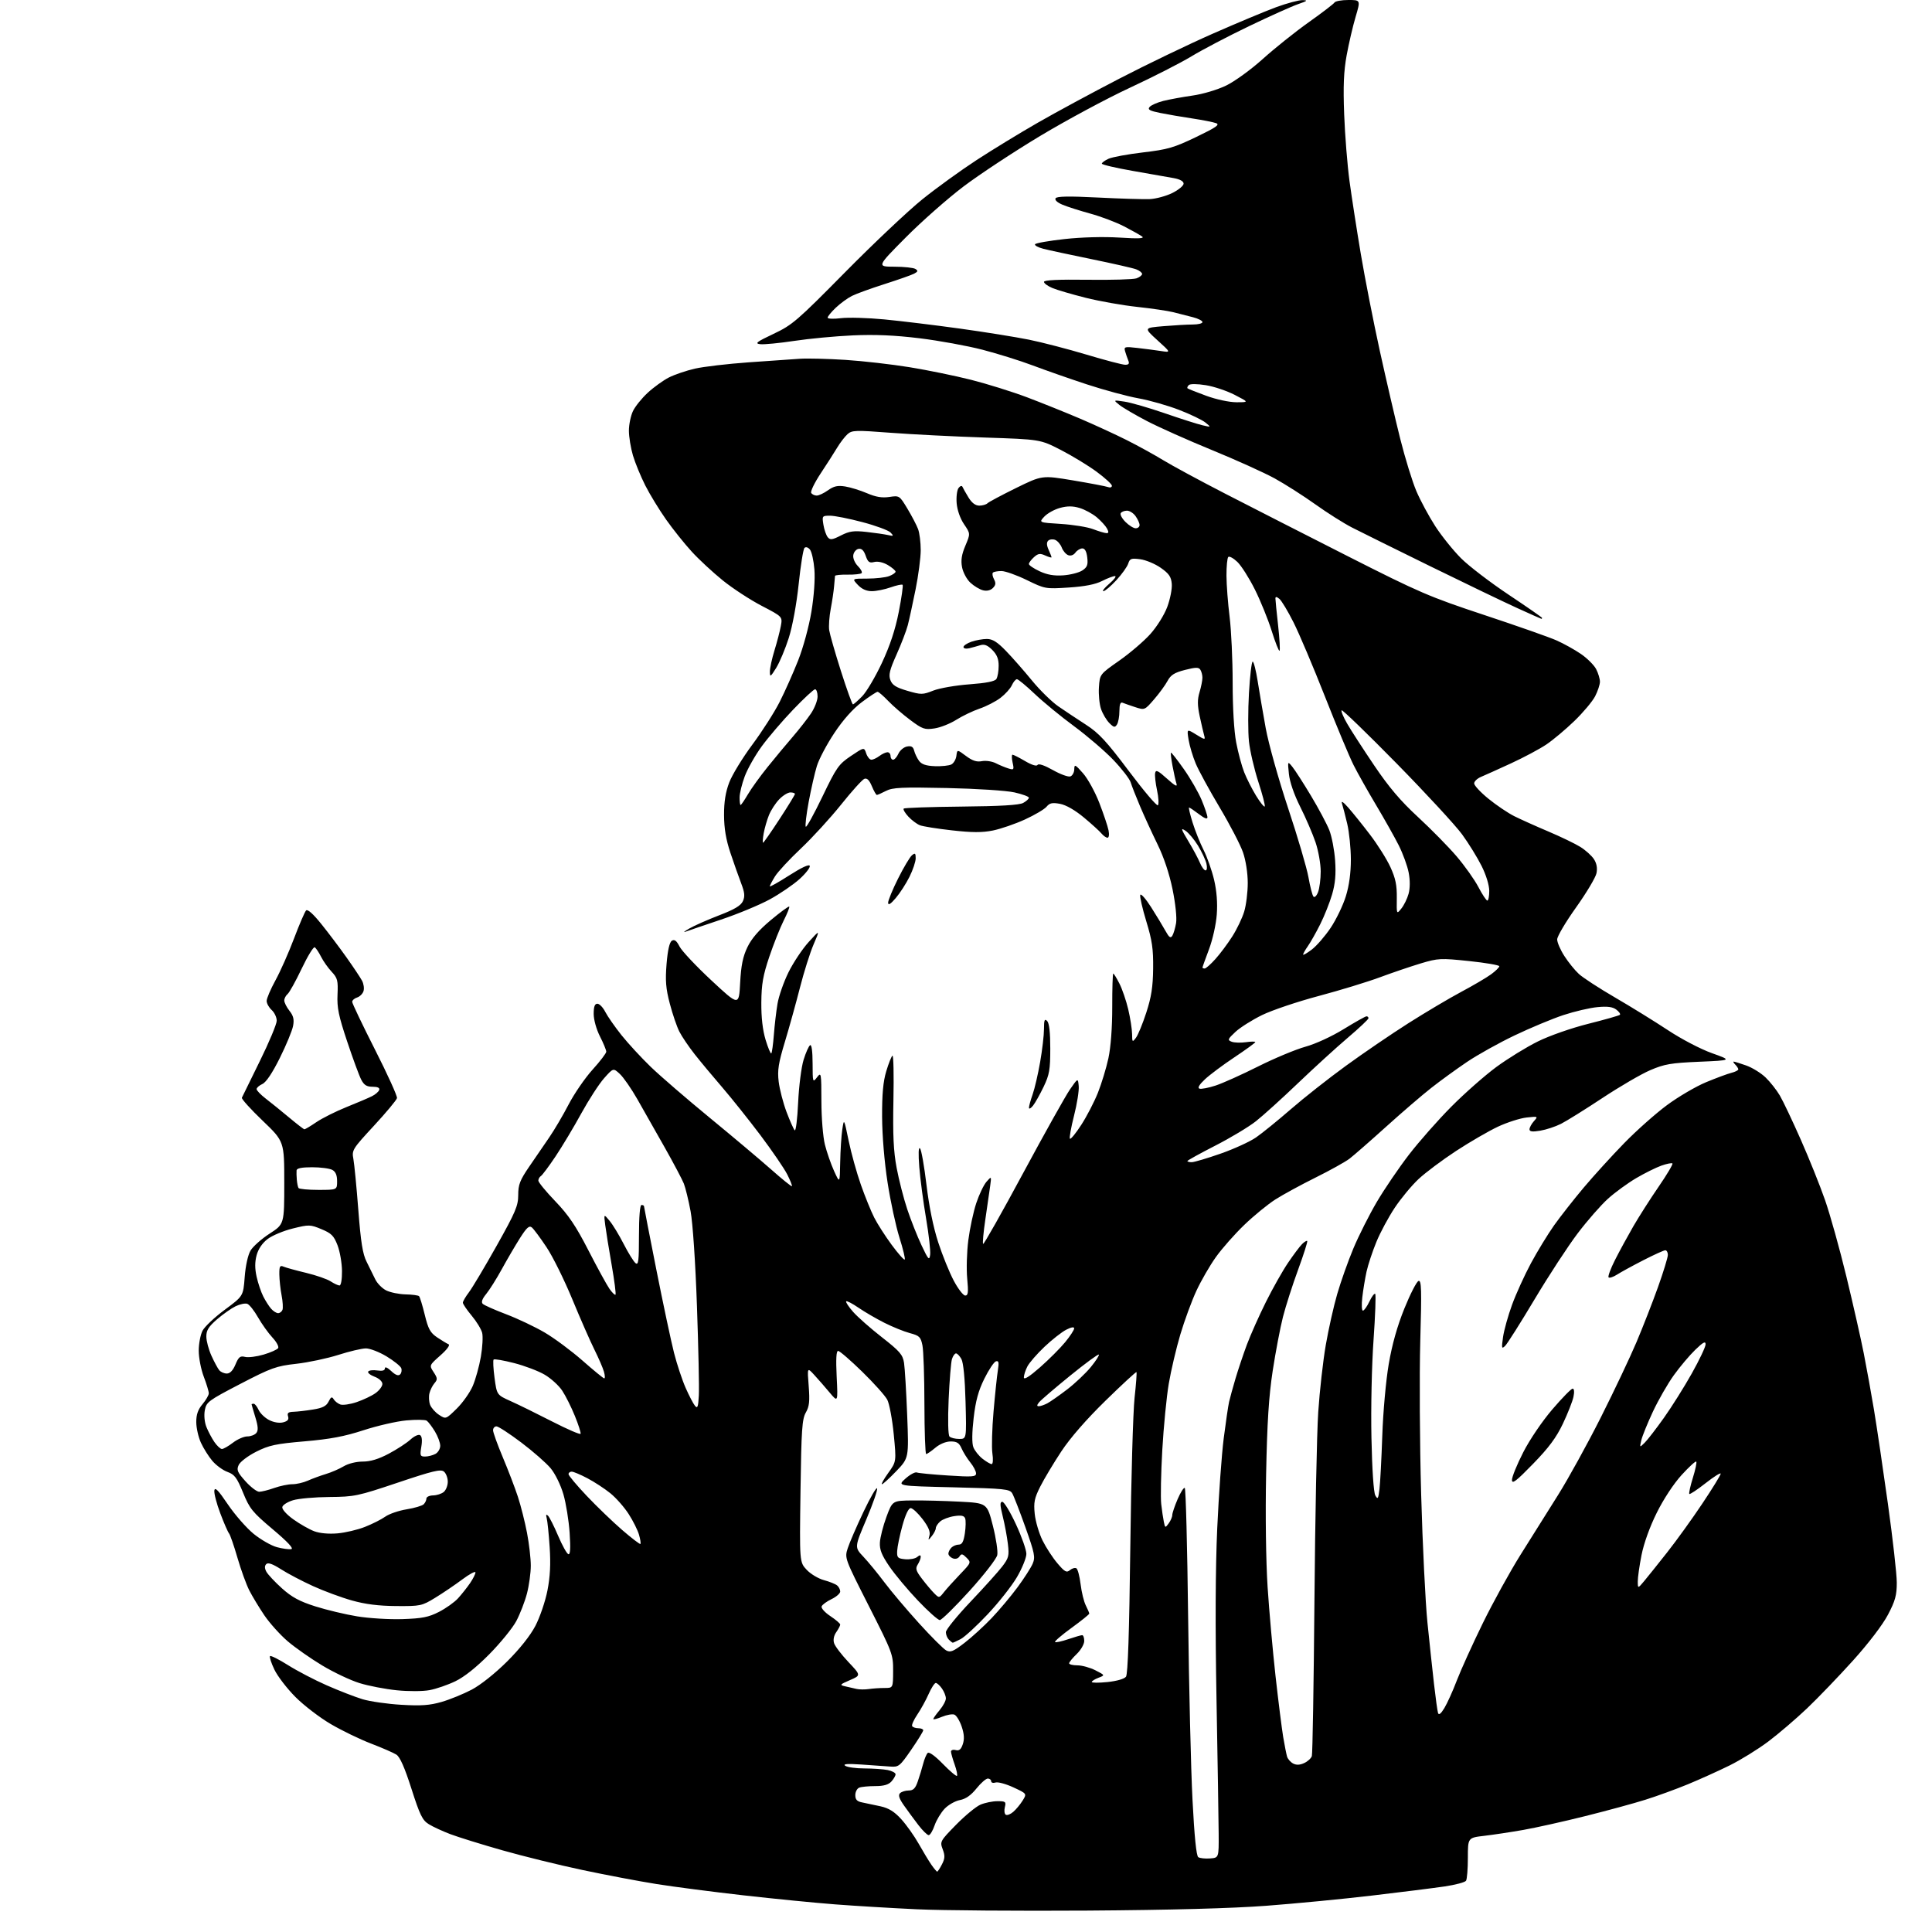 <?xml version="1.0" encoding="UTF-8" standalone="no"?>
<svg 
  version="1.1" 
  xmlns="http://www.w3.org/2000/svg" 
  xmlns:xlink="http://www.w3.org/1999/xlink" 
  xmlns:svg="http://www.w3.org/2000/svg"
  xmlns:rdf="http://www.w3.org/1999/02/22-rdf-syntax-ns#"
  xmlns:cc="http://creativecommons.org/ns#"
  xmlns:dc="http://purl.org/dc/elements/1.1/"
  viewBox="0 0 768 768"
  width="768"
  height="768"
>
<style>svg {background-color: white; }</style>"
<path stroke="none" fill="black" fill-rule="evenodd" d="M432.50,759.49C405.00,759.67 374.40,759.44 364.50,758.97C354.60,758.51 339.98,757.63 332.00,757.02C324.02,756.41 307.60,754.79 295.50,753.42C283.40,752.05 267.88,750.04 261.00,748.94C254.12,747.85 240.85,745.33 231.50,743.35C222.15,741.37 207.75,737.82 199.50,735.47C191.25,733.12 182.03,730.25 179.00,729.10C175.97,727.95 172.15,726.19 170.49,725.17C167.91,723.58 166.94,721.61 163.56,711.07C160.87,702.65 158.99,698.40 157.57,697.49C156.43,696.76 151.90,694.79 147.50,693.10C143.10,691.42 135.90,687.93 131.50,685.35C127.10,682.78 120.77,677.93 117.44,674.58C114.11,671.24 110.34,666.34 109.08,663.70C107.81,661.06 107.03,658.64 107.34,658.33C107.65,658.02 110.86,659.63 114.48,661.91C118.09,664.19 125.02,667.81 129.89,669.95C134.75,672.09 141.16,674.57 144.12,675.47C147.08,676.36 154.01,677.36 159.52,677.68C167.39,678.15 170.83,677.90 175.52,676.55C178.81,675.60 184.20,673.40 187.50,671.67C191.04,669.80 196.79,665.23 201.55,660.50C206.59,655.49 210.81,650.18 212.84,646.28C214.62,642.86 216.77,636.56 217.61,632.28C218.69,626.77 218.95,621.73 218.50,615.00C218.16,609.77 217.62,604.60 217.32,603.50C216.95,602.12 217.10,601.81 217.83,602.50C218.41,603.05 220.22,606.64 221.85,610.47C223.48,614.30 225.31,617.60 225.92,617.81C226.70,618.07 226.85,615.57 226.44,609.34C226.11,604.48 225.00,597.58 223.96,594.00C222.89,590.31 220.70,585.84 218.90,583.67C217.16,581.57 211.90,576.96 207.21,573.42C202.53,569.89 198.09,567.00 197.35,567.00C196.61,567.00 196.00,567.70 196.00,568.55C196.00,569.40 197.74,574.24 199.87,579.30C202.00,584.36 204.71,591.43 205.88,595.01C207.05,598.60 208.68,605.05 209.50,609.35C210.33,613.66 211.00,619.52 211.00,622.38C211.00,625.24 210.31,630.23 209.47,633.47C208.62,636.70 206.71,641.63 205.22,644.43C203.72,647.22 198.90,653.14 194.50,657.59C189.37,662.78 184.53,666.64 181.00,668.33C177.97,669.79 173.35,671.38 170.73,671.86C168.05,672.36 162.35,672.38 157.71,671.91C153.17,671.45 146.51,670.17 142.92,669.06C139.32,667.95 132.65,664.79 128.09,662.05C123.53,659.31 117.35,654.98 114.36,652.43C111.37,649.87 107.21,645.24 105.10,642.14C103.00,639.04 100.30,634.56 99.09,632.20C97.89,629.83 95.77,623.99 94.39,619.23C93.01,614.46 91.50,610.10 91.03,609.53C90.56,608.96 88.99,605.36 87.55,601.52C86.10,597.69 85.05,593.64 85.21,592.52C85.43,591.00 86.75,592.35 90.56,597.99C93.34,602.11 97.95,607.37 100.79,609.70C103.64,612.02 107.81,614.41 110.06,615.02C112.31,615.62 114.88,615.98 115.78,615.80C116.85,615.60 114.38,612.94 108.45,607.94C100.33,601.10 99.23,599.74 96.62,593.35C94.17,587.36 93.24,586.13 90.42,585.11C88.59,584.45 85.88,582.46 84.39,580.70C82.91,578.94 80.87,575.70 79.87,573.50C78.86,571.30 78.03,567.62 78.02,565.33C78.01,562.31 78.69,560.33 80.50,558.18C81.87,556.55 83.00,554.60 83.00,553.86C83.00,553.11 82.10,550.13 81.00,547.24C79.90,544.35 79.00,539.71 79.00,536.94C79.00,534.17 79.68,530.59 80.51,528.98C81.34,527.38 85.32,523.62 89.36,520.64C96.70,515.21 96.70,515.21 97.27,507.65C97.61,503.18 98.56,498.87 99.59,497.12C100.55,495.50 103.96,492.47 107.17,490.39C113.00,486.62 113.00,486.62 113.00,470.17C113.00,453.73 113.00,453.73 104.38,445.47C99.64,440.93 95.94,436.83 96.15,436.36C96.37,435.89 99.57,429.36 103.27,421.84C106.97,414.33 110.00,407.09 110.00,405.75C110.00,404.41 109.10,402.50 108.00,401.50C106.90,400.50 106.00,398.88 106.00,397.88C106.00,396.88 107.58,393.20 109.51,389.68C111.44,386.17 114.75,378.70 116.87,373.09C118.99,367.47 121.15,362.45 121.68,361.92C122.28,361.32 124.48,363.27 127.67,367.24C130.45,370.68 134.97,376.68 137.73,380.57C140.48,384.45 143.27,388.63 143.92,389.85C144.58,391.08 144.84,392.94 144.50,393.99C144.17,395.04 143.02,396.18 141.95,396.52C140.88,396.86 140.00,397.64 140.00,398.25C140.00,398.86 144.08,407.41 149.06,417.23C154.05,427.06 157.99,435.74 157.81,436.51C157.64,437.29 153.52,442.23 148.65,447.50C140.09,456.76 139.81,457.20 140.48,460.73C140.85,462.74 141.74,471.86 142.44,481.00C143.43,493.81 144.18,498.53 145.73,501.56C146.83,503.73 148.37,506.85 149.15,508.50C149.93,510.15 151.91,512.16 153.54,512.97C155.17,513.77 158.63,514.48 161.24,514.54C163.84,514.59 166.25,514.91 166.58,515.25C166.92,515.59 167.94,518.92 168.85,522.65C170.23,528.32 171.04,529.80 173.80,531.65C175.61,532.87 177.64,534.09 178.30,534.36C179.01,534.66 177.71,536.45 175.05,538.80C170.60,542.75 170.60,542.75 172.38,545.46C173.93,547.83 173.98,548.38 172.72,549.83C171.93,550.75 171.02,552.56 170.71,553.86C170.39,555.15 170.51,557.21 170.97,558.43C171.44,559.65 173.03,561.45 174.52,562.42C177.23,564.19 177.23,564.19 181.56,559.95C183.94,557.61 186.80,553.56 187.93,550.94C189.05,548.33 190.50,543.10 191.15,539.32C191.80,535.54 192.03,531.27 191.67,529.83C191.31,528.39 189.44,525.32 187.51,523.01C185.58,520.70 184.00,518.37 184.00,517.84C184.00,517.30 185.09,515.43 186.42,513.68C187.75,511.93 192.70,503.62 197.42,495.22C204.94,481.82 206.00,479.33 206.00,475.04C206.00,470.92 206.68,469.16 210.32,463.83C212.70,460.35 216.30,455.09 218.33,452.14C220.36,449.19 223.84,443.28 226.06,439.00C228.29,434.72 232.56,428.51 235.55,425.20C238.55,421.89 241.00,418.68 241.00,418.06C241.00,417.44 239.88,414.71 238.50,412.00C237.06,409.16 236.00,405.35 236.00,403.03C236.00,400.15 236.42,399.00 237.47,399.00C238.29,399.00 239.70,400.46 240.61,402.25C241.53,404.04 244.43,408.20 247.06,411.50C249.70,414.80 254.92,420.46 258.68,424.09C262.43,427.71 272.93,436.77 282.00,444.22C291.07,451.67 302.09,460.94 306.48,464.82C310.86,468.70 314.61,471.73 314.80,471.54C314.98,471.35 314.15,469.24 312.94,466.85C311.73,464.46 306.93,457.45 302.29,451.27C297.64,445.10 290.81,436.55 287.13,432.27C283.44,428.00 278.49,422.06 276.14,419.07C273.78,416.08 271.04,412.03 270.05,410.07C269.05,408.11 267.35,403.12 266.27,399.00C264.68,392.97 264.43,389.86 264.97,383.17C265.43,377.65 266.14,374.53 267.08,373.95C268.12,373.31 268.94,373.93 270.15,376.29C271.06,378.05 276.74,384.09 282.77,389.70C293.73,399.91 293.73,399.91 294.22,390.70C294.59,383.78 295.30,380.27 297.11,376.51C298.75,373.08 301.67,369.71 306.41,365.75C310.21,362.58 313.50,360.17 313.73,360.39C313.95,360.62 312.97,363.10 311.54,365.91C310.12,368.73 307.55,375.18 305.83,380.26C303.30,387.77 302.70,391.19 302.64,398.50C302.59,404.45 303.17,409.49 304.34,413.36C305.32,416.58 306.34,419.00 306.61,418.73C306.87,418.46 307.33,415.15 307.62,411.37C307.91,407.59 308.56,402.02 309.07,399.00C309.57,395.98 311.54,390.35 313.44,386.50C315.34,382.65 318.94,377.25 321.43,374.50C325.97,369.50 325.97,369.50 323.40,375.46C321.99,378.74 319.58,386.39 318.03,392.46C316.48,398.53 313.79,408.23 312.05,414.00C309.42,422.69 308.99,425.45 309.54,430.00C309.91,433.02 311.31,438.42 312.65,442.00C314.00,445.57 315.46,448.86 315.91,449.31C316.36,449.76 316.97,444.81 317.27,438.31C317.57,431.81 318.55,424.16 319.44,421.29C320.32,418.43 321.49,415.82 322.03,415.48C322.63,415.11 323.01,417.88 323.02,422.69C323.04,430.29 323.09,430.44 324.77,428.26C326.44,426.09 326.50,426.43 326.52,437.76C326.53,444.34 327.14,451.92 327.91,455.00C328.67,458.02 330.31,462.75 331.56,465.50C333.84,470.50 333.84,470.50 333.99,462.00C334.08,457.32 334.45,451.48 334.82,449.02C335.50,444.54 335.50,444.54 337.36,453.50C338.38,458.43 340.57,466.29 342.22,470.98C343.87,475.67 346.25,481.52 347.51,484.00C348.76,486.48 351.89,491.36 354.46,494.85C357.03,498.34 359.37,500.97 359.64,500.69C359.92,500.41 358.98,496.48 357.54,491.95C356.11,487.42 353.99,477.59 352.83,470.11C351.56,461.97 350.69,451.48 350.65,444.00C350.61,434.93 351.06,429.94 352.31,425.80C353.25,422.67 354.36,419.90 354.77,419.64C355.18,419.39 355.35,427.36 355.15,437.36C354.88,451.17 355.18,457.61 356.42,464.22C357.32,469.01 359.22,476.43 360.65,480.71C362.08,484.99 364.62,491.43 366.31,495.00C369.02,500.75 369.42,501.19 369.75,498.79C369.96,497.30 369.22,490.77 368.12,484.29C367.02,477.81 365.81,468.68 365.44,464.00C365.01,458.56 365.11,455.86 365.73,456.50C366.25,457.05 367.41,463.58 368.29,471.01C369.32,479.60 371.02,487.94 372.97,493.90C374.65,499.06 377.44,505.92 379.16,509.14C380.87,512.36 382.92,515.00 383.70,515.00C384.85,515.00 385.00,513.72 384.48,508.25C384.12,504.54 384.32,497.68 384.92,493.00C385.52,488.32 386.94,481.70 388.08,478.27C389.22,474.84 391.05,471.01 392.14,469.77C394.14,467.50 394.14,467.50 393.60,471.50C393.30,473.70 392.44,479.66 391.69,484.74C390.93,489.82 390.54,494.21 390.81,494.48C391.08,494.75 398.26,482.06 406.75,466.27C415.25,450.48 423.62,435.53 425.35,433.03C428.50,428.50 428.50,428.50 428.81,431.73C428.98,433.50 428.14,438.81 426.94,443.52C425.74,448.23 425.01,452.34 425.32,452.66C425.64,452.97 427.67,450.49 429.83,447.14C432.00,443.79 434.96,438.07 436.42,434.43C437.87,430.79 439.76,424.59 440.61,420.66C441.56,416.21 442.14,408.48 442.13,400.25C442.12,392.96 442.30,387.00 442.54,387.00C442.77,387.00 443.87,388.79 444.98,390.97C446.10,393.15 447.67,397.76 448.49,401.22C449.30,404.67 449.99,409.07 450.02,411.00C450.06,414.33 450.14,414.40 451.56,412.52C452.39,411.43 454.24,406.93 455.67,402.52C457.68,396.34 458.31,392.32 458.39,385.00C458.48,377.22 457.99,373.83 455.67,366.24C454.12,361.14 453.03,356.41 453.27,355.74C453.50,355.06 455.45,357.26 457.60,360.64C459.74,364.01 462.32,368.27 463.32,370.09C464.74,372.67 465.33,373.08 466.02,371.97C466.50,371.18 467.17,368.93 467.51,366.95C467.86,364.86 467.28,359.26 466.11,353.53C464.83,347.29 462.64,340.73 460.12,335.60C457.94,331.14 454.82,324.35 453.19,320.50C451.56,316.65 449.88,312.38 449.47,311.02C449.06,309.65 445.97,305.65 442.61,302.12C439.25,298.60 432.23,292.57 427.00,288.71C421.77,284.86 414.73,279.08 411.34,275.86C407.95,272.64 404.76,270.00 404.25,270.00C403.74,270.00 402.83,271.08 402.23,272.40C401.63,273.72 399.59,275.97 397.71,277.41C395.82,278.85 392.08,280.78 389.39,281.69C386.71,282.61 382.54,284.61 380.12,286.14C377.71,287.67 373.82,289.21 371.46,289.56C367.56,290.14 366.71,289.85 361.84,286.21C358.90,284.02 354.95,280.60 353.05,278.61C351.16,276.63 349.26,275.00 348.85,275.00C348.43,275.00 345.61,276.85 342.59,279.11C339.05,281.76 335.17,286.10 331.68,291.36C328.69,295.84 325.56,301.75 324.72,304.50C323.87,307.25 322.41,313.68 321.46,318.79C320.51,323.89 320.00,328.33 320.31,328.65C320.63,328.96 323.61,323.56 326.93,316.65C332.52,305.02 333.37,303.81 338.23,300.53C343.50,296.99 343.50,296.99 344.33,299.49C344.79,300.87 345.72,302.00 346.39,302.00C347.07,302.00 348.49,301.34 349.56,300.53C350.63,299.72 352.06,299.05 352.75,299.03C353.44,299.01 354.00,299.68 354.00,300.50C354.00,301.32 354.46,302.00 355.02,302.00C355.58,302.00 356.54,300.92 357.14,299.59C357.74,298.27 359.28,296.99 360.55,296.75C362.27,296.42 362.99,296.84 363.39,298.40C363.68,299.56 364.55,301.37 365.33,302.44C366.36,303.84 368.10,304.43 371.63,304.57C374.31,304.67 377.26,304.36 378.18,303.88C379.11,303.39 380.01,301.85 380.18,300.45C380.50,297.90 380.50,297.90 384.00,300.51C386.56,302.42 388.26,302.98 390.32,302.57C391.87,302.27 394.35,302.63 395.82,303.38C397.29,304.13 399.56,305.07 400.85,305.47C403.05,306.15 403.16,306.00 402.52,303.10C402.15,301.39 402.13,300.00 402.49,300.00C402.85,300.00 405.10,301.14 407.49,302.54C410.18,304.12 412.07,304.70 412.46,304.06C412.85,303.43 415.20,304.23 418.56,306.12C421.57,307.82 424.69,308.95 425.51,308.63C426.33,308.32 427.02,307.04 427.04,305.78C427.08,303.71 427.40,303.85 430.53,307.40C432.42,309.54 435.34,314.86 437.02,319.22C438.70,323.57 440.34,328.45 440.66,330.07C441.00,331.75 440.82,333.00 440.25,333.00C439.70,333.00 438.63,332.25 437.87,331.34C437.12,330.42 433.96,327.55 430.86,324.97C427.35,322.04 423.76,319.99 421.39,319.54C418.31,318.97 417.26,319.19 416.03,320.67C415.19,321.69 411.32,323.97 407.42,325.76C403.53,327.54 397.79,329.51 394.68,330.14C390.39,331.00 386.42,330.98 378.43,330.08C372.61,329.43 366.87,328.52 365.68,328.05C364.48,327.59 362.41,326.04 361.08,324.61C359.75,323.18 358.92,321.75 359.24,321.43C359.56,321.11 369.87,320.75 382.16,320.63C397.72,320.48 405.18,320.04 406.75,319.17C407.99,318.49 409.00,317.56 409.00,317.10C409.00,316.65 406.41,315.70 403.25,314.99C400.04,314.27 388.18,313.50 376.39,313.25C358.40,312.87 354.82,313.04 352.19,314.40C350.49,315.28 348.86,316.00 348.56,316.00C348.27,316.00 347.37,314.43 346.57,312.51C345.55,310.08 344.65,309.20 343.59,309.60C342.75,309.93 338.59,314.53 334.35,319.84C330.10,325.15 322.92,333.00 318.38,337.28C313.84,341.56 309.19,346.57 308.06,348.40C306.93,350.24 306.00,352.01 306.00,352.33C306.00,352.66 309.49,350.70 313.75,347.97C318.64,344.84 321.65,343.44 321.90,344.20C322.12,344.86 320.28,347.23 317.82,349.45C315.35,351.68 310.05,355.30 306.03,357.50C302.01,359.70 293.27,363.33 286.61,365.56C279.95,367.79 273.60,369.96 272.50,370.37C271.40,370.78 272.07,370.21 274.00,369.10C275.93,367.98 281.26,365.63 285.85,363.86C291.96,361.52 294.49,360.01 295.31,358.23C296.18,356.31 296.03,354.81 294.63,351.15C293.65,348.59 291.72,343.12 290.34,339.00C288.58,333.71 287.84,329.29 287.82,324.00C287.80,318.74 288.42,314.86 289.90,311.00C291.06,307.98 295.18,301.23 299.07,296.00C302.96,290.77 307.85,283.12 309.94,279.00C312.03,274.88 315.33,267.45 317.29,262.50C319.31,257.38 321.58,249.03 322.55,243.14C323.57,236.96 324.05,230.20 323.74,226.38C323.46,222.86 322.66,219.29 321.96,218.45C321.21,217.55 320.32,217.28 319.79,217.81C319.30,218.30 318.26,224.78 317.48,232.22C316.64,240.19 315.02,248.96 313.54,253.62C312.16,257.95 309.91,263.30 308.55,265.50C306.29,269.13 306.06,269.27 306.04,267.00C306.03,265.62 306.86,261.80 307.88,258.50C308.90,255.20 310.03,250.84 310.40,248.82C311.07,245.14 311.07,245.14 302.81,240.84C298.27,238.48 291.32,233.95 287.37,230.77C283.43,227.59 277.84,222.42 274.97,219.27C272.09,216.13 267.50,210.39 264.78,206.53C262.05,202.66 258.33,196.57 256.52,193.00C254.71,189.42 252.50,184.05 251.61,181.07C250.73,178.08 250.00,173.65 250.00,171.22C250.00,168.79 250.72,165.29 251.60,163.44C252.47,161.59 255.13,158.29 257.50,156.11C259.86,153.93 263.64,151.21 265.88,150.06C268.12,148.92 272.78,147.33 276.23,146.54C279.68,145.75 289.25,144.63 297.50,144.04C305.75,143.45 314.98,142.80 318.00,142.61C321.02,142.41 329.17,142.62 336.09,143.06C343.02,143.51 354.48,144.82 361.56,145.97C368.65,147.12 379.63,149.37 385.97,150.97C392.31,152.57 402.33,155.70 408.23,157.92C414.13,160.15 423.64,163.98 429.37,166.42C435.10,168.87 443.44,172.71 447.90,174.95C452.36,177.19 458.87,180.78 462.36,182.91C465.85,185.05 476.99,191.07 487.11,196.28C497.22,201.49 519.23,212.71 536.00,221.22C564.22,235.53 568.26,237.27 590.00,244.47C602.92,248.75 615.85,253.29 618.72,254.56C621.59,255.83 625.98,258.27 628.47,259.98C630.96,261.69 633.67,264.40 634.50,266.00C635.32,267.59 636.00,269.84 636.00,270.99C636.00,272.14 635.13,274.75 634.08,276.79C633.02,278.83 629.31,283.25 625.83,286.61C622.35,289.97 617.33,294.18 614.68,295.96C612.03,297.74 605.73,301.10 600.68,303.43C595.63,305.76 590.26,308.18 588.75,308.81C587.24,309.44 586.00,310.62 586.00,311.42C586.00,312.23 588.56,314.98 591.69,317.52C594.82,320.07 599.43,323.18 601.94,324.44C604.45,325.69 610.55,328.44 615.50,330.53C620.45,332.63 626.18,335.39 628.22,336.67C630.27,337.95 632.69,340.12 633.60,341.51C634.70,343.19 635.04,345.05 634.63,347.11C634.29,348.81 630.63,354.93 626.51,360.72C622.38,366.51 619.00,372.22 619.00,373.43C619.00,374.63 620.29,377.61 621.87,380.05C623.44,382.50 626.03,385.70 627.62,387.16C629.20,388.63 635.67,392.84 642.00,396.52C648.33,400.20 657.77,406.04 663.00,409.49C668.36,413.04 675.99,417.03 680.50,418.64C688.50,421.50 688.50,421.50 675.50,422.06C664.24,422.54 661.63,422.99 656.00,425.41C652.42,426.94 643.88,431.92 637.00,436.47C630.12,441.02 622.70,445.64 620.50,446.75C618.30,447.86 614.59,449.08 612.25,449.47C609.13,449.99 608.00,449.84 608.00,448.92C608.00,448.22 608.79,446.77 609.75,445.69C611.47,443.75 611.42,443.73 606.83,444.23C604.26,444.51 599.15,446.15 595.46,447.87C591.78,449.60 584.29,453.94 578.82,457.52C573.35,461.10 566.64,466.13 563.90,468.69C561.16,471.25 556.91,476.38 554.44,480.09C551.97,483.80 548.68,489.91 547.14,493.67C545.59,497.43 543.83,502.75 543.22,505.50C542.62,508.25 541.86,512.86 541.53,515.75C541.20,518.64 541.31,521.00 541.78,521.00C542.25,521.00 543.41,519.37 544.36,517.38C545.31,515.38 546.35,514.02 546.67,514.34C546.99,514.66 546.69,522.93 546.00,532.71C545.29,542.71 544.92,559.70 545.17,571.50C545.43,584.17 546.04,593.28 546.71,594.46C547.67,596.17 547.88,595.85 548.36,591.96C548.66,589.51 549.16,579.95 549.48,570.72C549.80,561.26 550.92,548.84 552.04,542.26C553.38,534.43 555.43,527.14 558.27,520.13C560.60,514.37 563.12,509.46 563.89,509.20C565.05,508.82 565.16,512.58 564.58,533.12C564.21,546.53 564.36,573.92 564.93,594.00C565.49,614.08 566.62,637.02 567.43,645.00C568.24,652.98 569.42,664.00 570.05,669.50C570.68,675.00 571.39,680.15 571.64,680.94C571.94,681.91 572.77,681.27 574.16,678.98C575.29,677.11 577.53,672.17 579.12,667.99C580.72,663.82 585.35,653.61 589.42,645.29C593.49,636.98 600.24,624.74 604.41,618.09C608.59,611.44 615.32,600.70 619.39,594.23C623.45,587.76 631.07,573.92 636.33,563.48C641.59,553.04 647.98,539.55 650.54,533.50C653.10,527.45 656.95,517.59 659.10,511.58C661.24,505.58 663.00,499.84 663.00,498.83C663.00,497.82 662.54,497.00 661.98,497.00C661.42,497.00 657.48,498.79 653.23,500.97C648.98,503.15 644.28,505.72 642.79,506.68C641.30,507.63 639.79,508.13 639.44,507.78C639.09,507.42 640.25,504.29 642.01,500.82C643.77,497.34 647.04,491.35 649.26,487.50C651.49,483.65 656.01,476.56 659.32,471.75C662.63,466.94 665.10,462.77 664.82,462.49C664.54,462.21 662.55,462.60 660.41,463.36C658.26,464.13 653.76,466.36 650.41,468.33C647.06,470.30 642.02,473.97 639.22,476.49C636.42,479.01 630.99,485.21 627.15,490.28C623.31,495.35 615.60,507.15 610.02,516.50C604.44,525.85 599.17,534.17 598.32,535.00C596.93,536.35 596.85,536.00 597.48,531.51C597.87,528.77 599.49,522.98 601.07,518.65C602.65,514.31 606.04,506.88 608.59,502.13C611.15,497.38 615.29,490.61 617.79,487.07C620.30,483.54 625.60,476.79 629.57,472.07C633.54,467.36 640.77,459.41 645.64,454.42C650.51,449.42 658.17,442.62 662.66,439.30C667.15,435.98 674.12,431.89 678.16,430.21C682.20,428.53 686.74,426.85 688.25,426.47C689.76,426.09 691.00,425.47 691.00,425.09C691.00,424.71 690.46,423.86 689.80,423.20C689.14,422.54 688.86,422.00 689.17,422.00C689.49,422.00 691.72,422.69 694.12,423.54C696.53,424.39 700.00,426.53 701.83,428.29C703.67,430.06 706.23,433.30 707.52,435.50C708.81,437.70 712.55,445.58 715.83,453.01C719.12,460.44 723.46,471.24 725.47,477.01C727.49,482.78 731.32,496.50 733.98,507.50C736.64,518.50 739.75,532.23 740.88,538.00C742.02,543.77 743.85,553.90 744.95,560.50C746.05,567.10 748.53,583.87 750.47,597.77C752.41,611.66 754.00,625.77 754.00,629.12C754.00,634.15 753.39,636.37 750.48,641.90C748.39,645.88 742.77,653.25 736.64,660.05C730.96,666.35 722.72,674.92 718.33,679.10C713.93,683.28 707.00,689.21 702.92,692.28C698.84,695.35 691.90,699.64 687.50,701.81C683.10,703.98 675.67,707.33 671.00,709.26C666.33,711.19 658.75,713.95 654.17,715.39C649.59,716.84 638.79,719.78 630.17,721.93C621.55,724.09 610.45,726.56 605.50,727.43C600.55,728.30 593.58,729.35 590.00,729.77C583.50,730.53 583.50,730.53 583.50,738.51C583.50,742.91 583.17,747.01 582.77,747.62C582.37,748.24 578.54,749.26 574.27,749.89C570.00,750.52 557.02,752.15 545.44,753.51C533.86,754.88 514.96,756.70 503.44,757.57C489.69,758.61 465.33,759.26 432.50,759.49zM372.54,744.00C372.77,744.00 373.62,742.71 374.43,741.13C375.64,738.80 375.70,737.66 374.74,735.12C373.59,732.07 373.72,731.84 380.03,725.39C383.59,721.76 387.95,718.16 389.72,717.39C391.49,716.63 394.53,716.00 396.49,716.00C399.73,716.00 399.99,716.21 399.44,718.39C399.11,719.71 399.28,721.05 399.81,721.39C400.35,721.72 401.69,721.20 402.79,720.24C403.90,719.29 405.57,717.27 406.51,715.76C408.22,713.01 408.22,713.01 402.86,710.52C399.91,709.15 396.71,708.28 395.75,708.58C394.79,708.89 394.00,708.65 394.00,708.07C394.00,707.48 393.40,707.00 392.67,707.00C391.93,707.00 389.90,708.78 388.15,710.96C385.99,713.65 383.89,715.12 381.59,715.55C379.72,715.90 376.99,717.44 375.52,718.98C374.05,720.52 372.24,723.51 371.51,725.64C370.78,727.76 369.73,729.50 369.17,729.50C368.61,729.50 366.77,727.70 365.08,725.50C363.39,723.30 360.81,719.79 359.35,717.71C357.43,714.99 356.99,713.61 357.77,712.83C358.36,712.24 359.92,711.75 361.22,711.75C363.05,711.75 363.88,710.92 364.84,708.12C365.53,706.13 366.49,702.98 366.97,701.13C367.45,699.27 368.26,697.34 368.76,696.84C369.32,696.28 371.69,697.99 374.79,701.17C377.61,704.06 380.13,706.20 380.41,705.92C380.68,705.65 380.27,703.64 379.50,701.46C378.72,699.28 378.07,696.98 378.04,696.34C378.02,695.70 378.83,695.40 379.89,695.68C381.28,696.05 382.02,695.44 382.73,693.34C383.41,691.32 383.28,689.29 382.28,686.33C381.50,684.04 380.20,681.91 379.38,681.59C378.56,681.28 376.34,681.67 374.44,682.46C372.55,683.25 371.00,683.65 371.00,683.34C371.00,683.04 372.12,681.45 373.50,679.82C374.88,678.18 376.00,676.08 376.00,675.15C376.00,674.21 375.30,672.44 374.44,671.22C373.59,670.00 372.48,669.00 371.99,669.00C371.50,669.00 370.21,670.99 369.14,673.41C368.07,675.84 366.04,679.52 364.64,681.58C363.24,683.65 362.32,685.71 362.60,686.17C362.89,686.63 363.99,687.00 365.06,687.00C366.13,687.00 367.00,687.37 367.00,687.81C367.00,688.26 364.85,691.75 362.22,695.56C357.72,702.09 357.24,702.48 353.97,702.24C352.06,702.09 346.90,701.73 342.50,701.43C336.82,701.05 334.93,701.20 336.00,701.93C336.82,702.50 340.26,702.98 343.62,702.98C346.99,702.99 351.16,703.28 352.88,703.62C354.59,703.97 356.00,704.72 356.00,705.30C356.00,705.87 355.26,707.17 354.35,708.17C353.18,709.46 351.27,710.00 347.93,710.00C345.31,710.00 342.45,710.27 341.58,710.61C340.71,710.94 340.00,712.28 340.00,713.59C340.00,715.38 340.67,716.09 342.75,716.50C344.26,716.79 347.52,717.48 350.00,718.03C353.29,718.76 355.51,720.13 358.25,723.14C360.31,725.41 363.43,729.79 365.17,732.88C366.91,735.97 369.19,739.74 370.23,741.25C371.28,742.76 372.32,744.00 372.54,744.00zM481.00,738.76C484.50,738.50 484.50,738.50 484.44,729.00C484.41,723.77 484.02,699.70 483.58,675.50C483.05,646.64 483.15,623.24 483.87,607.50C484.47,594.30 485.63,578.24 486.44,571.81C487.26,565.38 488.22,558.85 488.57,557.31C488.92,555.76 490.07,551.58 491.13,548.00C492.19,544.42 494.23,538.35 495.66,534.50C497.10,530.65 500.49,523.05 503.20,517.60C505.91,512.16 509.88,505.12 512.03,501.96C514.17,498.80 516.67,495.47 517.58,494.56C518.49,493.65 519.42,493.09 519.64,493.31C519.87,493.53 518.24,498.65 516.03,504.69C513.81,510.72 511.10,519.18 510.00,523.48C508.90,527.79 507.07,537.43 505.92,544.90C504.37,555.08 503.71,565.42 503.30,586.00C502.98,602.13 503.23,620.67 503.89,630.83C504.51,640.37 505.94,656.34 507.05,666.33C508.17,676.33 509.54,687.20 510.09,690.50C510.65,693.80 511.34,697.29 511.62,698.25C511.90,699.21 512.98,700.45 514.01,701.01C515.30,701.70 516.68,701.65 518.42,700.85C519.82,700.22 521.20,698.96 521.48,698.05C521.77,697.14 522.23,669.42 522.51,636.45C522.78,603.48 523.46,569.65 524.02,561.29C524.58,552.92 525.93,540.93 527.02,534.65C528.11,528.36 530.15,519.24 531.57,514.37C532.98,509.50 535.86,501.37 537.98,496.30C540.10,491.23 544.30,482.90 547.31,477.78C550.32,472.66 556.08,464.20 560.10,458.98C564.12,453.77 571.70,445.17 576.95,439.89C582.20,434.60 590.24,427.52 594.81,424.15C599.39,420.79 606.81,416.22 611.31,414.00C615.96,411.70 624.66,408.66 631.44,406.96C638.00,405.31 643.63,403.71 643.94,403.40C644.24,403.09 643.60,402.16 642.50,401.33C641.05,400.24 639.00,399.97 635.00,400.35C631.98,400.63 625.90,402.05 621.50,403.50C617.10,404.95 608.37,408.59 602.11,411.58C595.84,414.57 587.29,419.34 583.11,422.17C578.92,425.00 572.58,429.60 569.01,432.41C565.43,435.21 557.33,442.17 551.01,447.88C544.68,453.59 538.14,459.30 536.48,460.58C534.81,461.85 528.74,465.23 522.98,468.09C517.21,470.95 510.02,474.87 507.00,476.79C503.98,478.72 498.41,483.27 494.64,486.90C490.86,490.53 485.79,496.27 483.37,499.66C480.94,503.05 477.43,509.13 475.56,513.17C473.69,517.21 470.83,525.01 469.19,530.51C467.56,536.00 465.50,544.77 464.61,550.00C463.72,555.23 462.56,567.09 462.03,576.37C461.50,585.65 461.31,595.32 461.60,597.87C461.89,600.42 462.36,603.62 462.65,605.00C463.15,607.42 463.21,607.43 464.58,605.56C465.36,604.49 466.00,603.00 466.00,602.24C466.00,601.49 466.95,598.66 468.12,595.95C469.28,593.24 470.56,591.23 470.96,591.48C471.37,591.73 471.97,614.78 472.30,642.71C472.63,670.65 473.41,703.40 474.04,715.49C474.78,730.01 475.56,737.74 476.33,738.25C476.97,738.68 479.07,738.90 481.00,738.76zM345.38,671.42C346.96,671.19 349.77,671.00 351.62,671.00C355.00,671.00 355.00,671.00 355.03,664.25C355.06,657.67 354.82,657.02 345.39,638.44C335.75,619.43 335.72,619.37 336.99,615.44C337.69,613.27 340.50,606.77 343.24,601.00C345.98,595.23 348.42,591.02 348.66,591.66C348.91,592.30 346.98,597.83 344.39,603.95C339.67,615.07 339.67,615.07 343.18,618.79C345.11,620.83 348.89,625.42 351.57,629.00C354.26,632.58 360.44,639.89 365.30,645.25C370.16,650.62 375.04,655.48 376.14,656.07C377.80,656.97 379.00,656.47 383.43,653.05C386.34,650.81 391.18,646.39 394.19,643.23C397.19,640.08 401.81,634.58 404.46,631.00C407.10,627.42 409.82,623.20 410.50,621.60C411.61,619.01 411.30,617.47 407.61,607.10C405.34,600.72 402.99,594.66 402.38,593.63C401.38,591.92 399.38,591.72 378.97,591.23C356.65,590.70 356.65,590.70 359.92,587.78C361.72,586.17 363.75,585.07 364.43,585.33C365.11,585.60 370.69,586.14 376.83,586.53C386.57,587.16 388.00,587.06 388.00,585.71C388.00,584.85 386.97,582.88 385.71,581.33C384.45,579.77 382.89,577.26 382.23,575.75C381.30,573.59 380.37,573.00 377.92,573.00C376.04,573.00 373.60,574.00 371.82,575.50C370.18,576.88 368.54,578.00 368.17,578.00C367.80,578.00 367.49,569.11 367.47,558.25C367.46,547.39 367.10,536.82 366.68,534.78C366.00,531.46 365.47,530.94 361.71,529.94C359.39,529.33 354.83,527.48 351.57,525.84C348.30,524.19 343.66,521.49 341.25,519.83C338.83,518.17 336.64,517.03 336.37,517.30C336.10,517.57 337.33,519.45 339.12,521.48C340.90,523.51 346.05,528.05 350.57,531.58C357.68,537.13 358.86,538.50 359.37,541.75C359.69,543.81 360.25,553.17 360.62,562.55C361.28,579.59 361.28,579.59 356.29,584.80C353.54,587.66 350.98,590.00 350.59,590.00C350.20,590.00 351.33,587.98 353.10,585.51C356.33,581.01 356.33,581.01 355.28,570.18C354.70,564.22 353.54,558.03 352.71,556.42C351.87,554.81 347.37,549.79 342.71,545.25C338.06,540.71 333.76,537.00 333.16,537.00C332.43,537.00 332.25,540.26 332.59,547.25C333.10,557.50 333.10,557.50 329.80,553.57C327.99,551.40 325.24,548.25 323.69,546.57C320.88,543.50 320.88,543.50 321.47,551.00C321.94,557.04 321.72,559.08 320.33,561.50C318.84,564.10 318.55,568.30 318.21,592.74C317.82,620.98 317.82,620.98 320.66,624.01C322.22,625.68 325.30,627.53 327.50,628.12C329.70,628.71 332.06,629.66 332.75,630.22C333.44,630.78 334.00,631.87 334.00,632.64C334.00,633.41 332.44,634.77 330.54,635.68C328.64,636.59 326.87,637.89 326.61,638.57C326.35,639.26 327.90,640.99 330.07,642.42C332.23,643.86 334.00,645.37 334.00,645.79C334.00,646.21 333.30,647.56 332.44,648.79C331.46,650.18 331.13,651.84 331.57,653.21C331.95,654.41 334.51,657.77 337.26,660.68C342.26,665.97 342.26,665.97 337.88,667.87C333.79,669.64 333.66,669.81 336.00,670.35C337.38,670.66 339.40,671.13 340.50,671.38C341.60,671.63 343.79,671.65 345.38,671.42zM440.25,668.64C443.97,668.25 446.95,667.39 447.60,666.51C448.35,665.50 448.90,649.01 449.31,615.26C449.64,587.89 450.41,561.06 451.01,555.63C451.61,550.20 451.95,545.61 451.76,545.43C451.58,545.25 446.04,550.36 439.45,556.80C431.83,564.25 425.43,571.59 421.86,577.00C418.78,581.67 415.02,587.95 413.51,590.95C411.18,595.57 410.85,597.23 411.32,601.82C411.63,604.80 413.03,609.54 414.43,612.37C415.83,615.19 418.50,619.29 420.37,621.47C423.28,624.89 423.98,625.26 425.33,624.14C426.20,623.42 427.35,623.10 427.89,623.43C428.42,623.76 429.17,626.61 429.56,629.77C429.94,632.92 430.87,636.72 431.63,638.20C432.38,639.69 433.00,641.14 433.00,641.44C433.00,641.74 429.83,644.29 425.95,647.11C422.07,649.93 419.12,652.46 419.40,652.73C419.67,653.00 422.02,652.50 424.62,651.61C427.23,650.73 429.73,650.00 430.18,650.00C430.63,650.00 431.00,651.04 431.00,652.31C431.00,653.59 429.65,655.92 428.00,657.50C426.35,659.08 425.00,660.74 425.00,661.19C425.00,661.63 426.48,662.00 428.29,662.00C430.10,662.00 433.31,662.89 435.44,663.97C439.30,665.94 439.30,665.94 436.65,666.94C435.19,667.50 434.00,668.25 434.00,668.62C434.00,668.98 436.81,668.99 440.25,668.64zM378.75,653.00C378.56,653.00 377.86,652.46 377.20,651.80C376.54,651.14 376.00,649.80 376.00,648.81C376.00,647.83 380.41,642.39 385.80,636.71C391.19,631.04 396.87,624.72 398.43,622.68C400.99,619.32 401.21,618.43 400.65,613.73C400.31,610.85 399.39,605.91 398.60,602.75C397.48,598.20 397.44,597.00 398.45,597.00C399.14,597.00 401.58,601.01 403.85,605.92C406.13,610.83 408.00,616.13 408.00,617.69C408.00,619.26 406.31,623.42 404.25,626.94C402.19,630.46 396.94,637.11 392.58,641.73C388.23,646.34 383.42,650.77 381.88,651.56C380.35,652.35 378.94,653.00 378.75,653.00zM160.00,643.62C167.84,643.36 170.37,642.86 174.50,640.75C177.25,639.34 180.67,636.91 182.09,635.34C183.51,633.78 185.65,631.08 186.84,629.35C188.03,627.61 189.00,625.68 189.00,625.06C189.00,624.44 186.64,625.70 183.75,627.86C180.86,630.02 176.03,633.29 173.00,635.14C167.69,638.38 167.15,638.50 157.50,638.43C150.52,638.38 145.21,637.71 139.91,636.22C135.73,635.05 128.75,632.47 124.41,630.49C120.06,628.51 114.34,625.50 111.69,623.80C108.38,621.68 106.56,621.04 105.85,621.75C105.14,622.46 105.15,623.40 105.88,624.77C106.47,625.87 109.25,628.84 112.06,631.37C116.02,634.92 119.04,636.56 125.34,638.56C129.83,639.98 137.32,641.77 142.00,642.53C146.68,643.30 154.78,643.79 160.00,643.62zM373.58,644.00C372.86,644.00 368.94,640.51 364.88,636.24C360.82,631.97 355.72,625.87 353.54,622.67C350.49,618.20 349.62,616.03 349.77,613.19C349.88,611.16 351.05,606.58 352.36,603.02C354.76,596.54 354.76,596.54 362.63,596.45C366.96,596.40 375.42,596.62 381.44,596.93C392.38,597.50 392.38,597.50 394.68,606.50C395.94,611.45 396.73,616.70 396.43,618.17C396.12,619.64 391.20,626.00 385.38,632.42C379.61,638.79 374.30,644.00 373.58,644.00zM375.23,632.91C376.28,631.58 379.16,628.39 381.63,625.81C386.06,621.20 386.10,621.10 384.21,619.21C382.61,617.61 382.15,617.53 381.40,618.72C380.86,619.57 379.80,619.87 378.75,619.46C377.79,619.09 377.00,618.25 377.00,617.59C377.00,616.94 377.54,615.86 378.20,615.20C378.86,614.54 380.18,614.00 381.14,614.00C382.43,614.00 383.05,612.85 383.55,609.51C383.92,607.04 383.97,604.37 383.66,603.57C383.25,602.49 382.11,602.26 379.30,602.69C377.21,603.01 374.71,603.95 373.75,604.79C372.79,605.63 372.00,606.83 372.00,607.46C372.00,608.10 371.30,609.49 370.45,610.56C368.93,612.46 368.91,612.45 369.48,610.37C369.88,608.89 369.04,606.90 366.73,603.87C364.90,601.47 362.77,599.50 362.01,599.50C361.15,599.50 359.91,602.13 358.71,606.50C357.65,610.35 356.72,614.85 356.64,616.50C356.51,619.20 356.83,619.53 359.82,619.82C361.64,619.99 363.78,619.60 364.57,618.95C365.60,618.08 366.00,618.07 366.00,618.89C366.00,619.52 365.47,620.88 364.81,621.93C363.82,623.52 364.09,624.43 366.53,627.63C368.12,629.72 370.30,632.30 371.38,633.38C373.30,635.30 373.34,635.30 375.23,632.91zM653.59,628.50C654.97,626.85 659.09,621.70 662.75,617.06C666.41,612.42 672.69,603.71 676.70,597.70C680.72,591.69 684.00,586.35 684.00,585.82C684.00,585.30 681.30,586.99 677.99,589.59C674.68,592.19 671.78,594.11 671.53,593.87C671.29,593.62 671.92,590.74 672.94,587.46C673.96,584.18 674.57,581.27 674.29,581.00C674.01,580.73 671.40,583.12 668.47,586.33C665.35,589.74 661.27,595.94 658.60,601.33C655.81,606.93 653.45,613.50 652.52,618.21C651.68,622.45 651.02,627.17 651.04,628.71C651.07,631.50 651.07,631.50 653.59,628.50zM254.58,613.75C254.79,613.54 254.54,611.89 254.02,610.09C253.51,608.28 251.66,604.58 249.91,601.86C248.17,599.15 244.89,595.42 242.62,593.59C240.35,591.75 236.25,589.07 233.51,587.63C230.76,586.18 227.95,585.00 227.26,585.00C226.57,585.00 226.00,585.45 226.00,586.00C226.00,586.55 229.26,590.44 233.25,594.65C237.24,598.86 243.58,604.96 247.35,608.22C251.12,611.47 254.37,613.96 254.58,613.75zM134.15,609.54C137.25,609.27 142.17,608.12 145.06,606.97C147.96,605.83 151.60,604.00 153.14,602.90C154.68,601.80 158.51,600.49 161.65,599.98C164.79,599.47 167.84,598.56 168.43,597.97C169.02,597.38 169.50,596.36 169.50,595.70C169.50,595.04 170.69,594.48 172.15,594.45C173.61,594.43 175.52,593.81 176.40,593.08C177.28,592.35 178.00,590.52 178.00,589.00C178.00,587.48 177.31,585.67 176.47,584.98C175.21,583.93 172.05,584.69 158.17,589.36C142.19,594.73 140.89,595.00 130.95,595.08C125.20,595.12 118.70,595.70 116.51,596.36C114.31,597.02 112.38,598.25 112.22,599.08C112.05,599.96 113.93,602.05 116.61,603.97C119.19,605.82 122.92,607.94 124.90,608.69C127.11,609.52 130.67,609.84 134.15,609.54zM103.04,593.00C103.98,593.00 106.66,592.33 109.00,591.50C111.34,590.67 114.59,590.00 116.22,590.00C117.86,590.00 120.62,589.36 122.35,588.59C124.08,587.81 127.30,586.63 129.50,585.96C131.70,585.30 134.90,583.91 136.62,582.88C138.43,581.79 141.61,581.00 144.19,581.00C147.26,581.00 150.48,580.02 154.57,577.85C157.83,576.12 161.70,573.60 163.17,572.24C164.64,570.89 166.36,570.10 166.99,570.49C167.73,570.95 167.91,572.58 167.48,575.10C166.89,578.63 167.03,579.00 168.98,579.00C170.16,579.00 172.00,578.53 173.07,577.96C174.13,577.40 175.00,575.93 175.00,574.71C174.99,573.50 174.04,570.92 172.87,569.00C171.70,567.08 170.24,565.16 169.62,564.74C169.01,564.33 165.35,564.28 161.50,564.64C157.65,564.99 150.00,566.75 144.50,568.54C136.93,571.01 131.25,572.08 121.13,572.95C109.60,573.94 106.94,574.51 101.84,577.08C98.57,578.73 95.46,581.09 94.88,582.36C93.98,584.34 94.35,585.23 97.58,588.83C99.64,591.12 102.10,593.00 103.04,593.00zM609.41,581.91C602.71,588.80 601.05,590.07 601.03,588.31C601.01,587.11 603.03,582.16 605.51,577.31C608.08,572.27 613.04,564.97 617.08,560.25C620.97,555.71 624.60,552.00 625.15,552.00C625.76,552.00 625.89,553.29 625.48,555.25C625.11,557.04 623.22,561.84 621.29,565.91C618.66,571.45 615.66,575.50 609.41,581.91zM394.20,582.00C394.72,582.00 394.85,580.15 394.49,577.75C394.15,575.41 394.35,567.91 394.95,561.08C395.54,554.24 396.32,546.87 396.67,544.69C397.16,541.57 397.00,540.82 395.90,541.15C395.13,541.38 393.06,544.48 391.30,548.04C388.92,552.84 387.83,556.85 387.04,563.66C386.37,569.45 386.32,573.72 386.92,575.28C387.43,576.63 389.07,578.70 390.56,579.87C392.05,581.04 393.69,582.00 394.20,582.00zM88.22,576.00C88.82,576.00 90.79,574.88 92.59,573.50C94.39,572.12 96.97,571.00 98.31,571.00C99.66,571.00 101.26,570.39 101.88,569.65C102.71,568.65 102.62,567.05 101.51,563.40C100.69,560.71 100.02,558.39 100.01,558.25C100.00,558.11 100.38,558.00 100.84,558.00C101.30,558.00 102.18,559.10 102.80,560.45C103.41,561.80 105.28,563.61 106.95,564.47C108.77,565.42 111.00,565.79 112.52,565.41C114.36,564.94 114.91,564.29 114.51,563.03C114.08,561.67 114.57,561.27 116.73,561.20C118.25,561.15 121.74,560.75 124.47,560.30C128.24,559.70 129.73,558.93 130.62,557.15C131.55,555.27 131.96,555.08 132.64,556.22C133.11,557.01 134.30,557.94 135.28,558.30C136.25,558.66 139.18,558.24 141.78,557.36C144.37,556.48 147.74,554.89 149.25,553.81C150.76,552.74 152.00,551.09 152.00,550.15C152.00,549.16 150.71,547.95 148.91,547.27C147.21,546.63 146.06,545.71 146.36,545.22C146.67,544.73 148.28,544.53 149.96,544.78C152.00,545.08 153.00,544.81 153.00,543.94C153.00,543.17 154.02,543.61 155.51,545.01C157.22,546.62 158.35,547.05 159.05,546.35C159.61,545.79 159.81,544.67 159.50,543.86C159.19,543.05 156.56,540.95 153.67,539.19C150.77,537.44 147.07,536.01 145.45,536.01C143.83,536.02 138.90,537.18 134.50,538.59C130.10,539.99 122.58,541.59 117.78,542.13C109.82,543.02 107.88,543.71 95.56,550.11C82.83,556.73 82.03,557.31 81.42,560.58C81.04,562.61 81.30,565.37 82.06,567.27C82.77,569.04 84.20,571.74 85.24,573.25C86.28,574.76 87.63,576.00 88.22,576.00zM653.79,573.50C654.91,572.40 658.34,567.96 661.42,563.63C664.50,559.30 669.49,551.36 672.51,545.98C675.53,540.60 678.00,535.39 678.00,534.40C678.00,533.01 677.06,533.51 673.91,536.55C671.65,538.72 667.82,543.27 665.38,546.66C662.95,550.04 659.20,556.57 657.05,561.16C654.91,565.75 652.84,570.85 652.45,572.50C651.76,575.50 651.76,575.50 653.79,573.50zM381.31,572.00C384.22,572.00 384.22,572.00 383.82,557.25C383.58,548.04 382.96,541.66 382.18,540.25C381.49,539.01 380.53,538.00 380.03,538.00C379.54,538.00 378.81,539.01 378.42,540.25C378.03,541.49 377.44,548.71 377.10,556.30C376.74,564.55 376.88,570.48 377.45,571.05C377.97,571.57 379.71,572.00 381.31,572.00zM230.80,569.95C230.96,569.54 229.94,566.35 228.52,562.86C227.10,559.36 224.84,554.84 223.49,552.81C222.15,550.77 219.00,547.91 216.50,546.45C214.00,544.98 208.54,542.91 204.36,541.84C200.19,540.77 196.53,540.14 196.23,540.44C195.93,540.74 196.09,544.03 196.59,547.74C197.50,554.50 197.50,554.50 203.00,556.97C206.03,558.32 213.45,561.97 219.50,565.07C225.55,568.17 230.63,570.37 230.80,569.95zM277.80,554.65C277.97,551.52 277.63,535.58 277.05,519.23C276.44,501.80 275.39,486.19 274.52,481.50C273.70,477.10 272.49,472.15 271.84,470.50C271.18,468.85 267.73,462.32 264.16,456.00C260.59,449.68 255.73,441.10 253.35,436.94C250.98,432.78 247.86,428.28 246.42,426.94C243.80,424.50 243.80,424.50 240.15,428.60C238.14,430.86 234.06,437.16 231.07,442.60C228.09,448.05 223.48,455.73 220.84,459.68C218.20,463.63 215.57,467.14 215.02,467.49C214.46,467.84 214.00,468.66 214.00,469.31C214.00,469.97 217.04,473.67 220.75,477.53C226.00,483.00 228.92,487.33 233.90,497.03C237.42,503.89 241.19,510.76 242.26,512.31C243.34,513.85 244.42,514.91 244.67,514.66C244.92,514.41 244.24,509.10 243.15,502.85C242.06,496.61 240.91,489.48 240.59,487.00C240.01,482.50 240.01,482.50 242.31,485.28C243.58,486.80 246.11,490.95 247.92,494.50C249.74,498.05 251.85,501.46 252.62,502.10C253.78,503.06 254.00,501.34 254.00,491.12C254.00,483.71 254.39,479.00 255.00,479.00C255.55,479.00 256.00,479.22 256.00,479.48C256.00,479.75 258.21,491.11 260.91,504.73C263.61,518.35 266.78,533.23 267.94,537.80C269.11,542.36 271.19,548.63 272.56,551.72C273.92,554.82 275.60,558.02 276.27,558.84C277.28,560.06 277.55,559.30 277.80,554.65zM412.94,559.00C413.60,559.00 415.11,558.48 416.32,557.85C417.52,557.21 421.06,554.73 424.20,552.33C427.33,549.93 431.56,545.93 433.59,543.46C435.62,540.98 437.06,538.73 436.80,538.47C436.53,538.20 431.40,541.98 425.39,546.86C419.38,551.75 413.85,556.48 413.11,557.37C412.14,558.54 412.09,559.00 412.94,559.00zM413.43,543.53C416.96,540.42 421.46,535.92 423.43,533.52C425.39,531.13 427.00,528.67 427.00,528.06C427.00,527.36 425.82,527.56 423.81,528.60C422.05,529.51 418.18,532.55 415.21,535.36C412.24,538.17 409.18,541.69 408.40,543.19C407.63,544.68 407.00,546.64 407.00,547.53C407.00,548.63 409.11,547.31 413.43,543.53zM240.18,547.93C240.55,547.97 240.51,546.76 240.07,545.25C239.64,543.74 237.93,539.80 236.29,536.50C234.64,533.20 230.69,524.20 227.51,516.50C224.33,508.80 219.72,499.47 217.25,495.78C214.79,492.08 212.17,488.55 211.43,487.94C210.37,487.06 209.37,487.96 206.70,492.16C204.84,495.10 201.59,500.65 199.48,504.50C197.37,508.35 194.57,512.80 193.26,514.39C191.68,516.32 191.22,517.62 191.89,518.29C192.44,518.84 196.63,520.70 201.19,522.43C205.76,524.16 212.67,527.44 216.54,529.71C220.41,531.98 227.16,537.00 231.54,540.85C235.92,544.70 239.81,547.89 240.18,547.93zM90.17,546.00C91.44,546.00 92.62,544.77 93.60,542.40C94.86,539.39 95.48,538.90 97.42,539.39C98.69,539.71 102.02,539.29 104.82,538.46C107.62,537.63 110.21,536.47 110.57,535.89C110.93,535.30 109.90,533.40 108.27,531.66C106.65,529.92 104.09,526.33 102.58,523.69C101.08,521.04 99.16,518.62 98.33,518.30C97.50,517.98 95.40,518.41 93.66,519.25C91.92,520.10 88.59,522.45 86.25,524.47C82.90,527.38 82.00,528.83 82.02,531.33C82.03,533.07 82.95,536.50 84.06,538.94C85.17,541.39 86.56,543.97 87.16,544.69C87.76,545.41 89.11,546.00 90.17,546.00zM110.55,522.00C111.23,522.00 112.01,521.41 112.29,520.68C112.57,519.96 112.41,517.37 111.94,514.93C111.47,512.49 111.07,508.76 111.04,506.64C111.01,503.35 111.26,502.89 112.75,503.52C113.71,503.93 117.75,505.04 121.72,505.99C125.69,506.95 130.06,508.46 131.43,509.36C132.81,510.26 134.40,511.00 134.96,511.00C135.56,511.00 135.98,508.58 135.95,505.25C135.92,502.09 135.12,497.49 134.18,495.03C132.72,491.23 131.75,490.26 127.79,488.62C123.32,486.76 122.85,486.75 116.41,488.34C112.72,489.25 108.20,491.13 106.38,492.53C104.28,494.13 102.68,496.49 102.01,498.96C101.28,501.68 101.28,504.27 102.01,507.53C102.58,510.10 103.77,513.62 104.65,515.35C105.52,517.08 106.93,519.29 107.78,520.25C108.62,521.21 109.87,522.00 110.55,522.00zM126.56,473.00C134.00,473.00 134.00,473.00 134.00,469.54C134.00,467.13 133.41,465.75 132.07,465.04C131.00,464.47 127.40,464.00 124.07,464.00C119.94,464.00 117.96,464.40 117.89,465.25C117.83,465.94 117.87,467.62 117.99,469.00C118.11,470.38 118.41,471.84 118.66,472.25C118.91,472.66 122.47,473.00 126.56,473.00zM473.75,461.99C474.71,461.98 479.84,460.46 485.15,458.61C490.45,456.76 496.80,453.86 499.26,452.17C501.71,450.48 507.95,445.42 513.11,440.94C518.27,436.45 528.12,428.69 535.00,423.69C541.88,418.68 553.05,411.07 559.83,406.76C566.62,402.45 576.07,396.84 580.83,394.30C585.60,391.76 590.96,388.61 592.75,387.29C594.54,385.98 596.00,384.54 596.00,384.10C596.00,383.66 590.61,382.73 584.02,382.04C572.63,380.85 571.70,380.90 564.77,382.97C560.77,384.18 553.45,386.66 548.50,388.50C543.55,390.34 532.61,393.68 524.20,395.92C515.78,398.16 505.65,401.57 501.70,403.50C497.74,405.44 492.97,408.45 491.11,410.19C488.02,413.08 487.88,413.44 489.61,414.10C490.65,414.50 493.19,414.58 495.25,414.29C497.31,413.99 499.00,413.97 499.00,414.25C499.00,414.53 495.28,417.23 490.74,420.26C486.19,423.28 480.91,427.23 478.99,429.03C476.71,431.18 475.95,432.46 476.80,432.75C477.51,433.00 480.40,432.45 483.21,431.53C486.02,430.61 493.63,427.19 500.11,423.94C506.59,420.69 515.06,417.16 518.91,416.09C522.94,414.98 529.44,411.99 534.17,409.07C538.71,406.28 542.77,404.00 543.21,404.00C543.64,404.00 544.00,404.34 544.00,404.76C544.00,405.18 540.30,408.67 535.78,412.51C531.26,416.35 522.36,424.47 516.00,430.55C509.65,436.63 502.12,443.44 499.27,445.69C496.43,447.94 489.13,452.32 483.05,455.43C476.97,458.54 472.00,461.29 472.00,461.54C472.00,461.79 472.79,462.00 473.75,461.99zM121.00,448.92C121.28,448.94 123.43,447.66 125.78,446.06C128.13,444.47 133.53,441.77 137.78,440.06C142.03,438.36 146.59,436.41 147.92,435.73C149.25,435.06 150.53,433.94 150.75,433.25C151.02,432.43 150.11,432.00 148.11,432.00C145.76,432.00 144.71,431.34 143.59,429.17C142.78,427.62 140.27,420.80 138.01,414.02C134.61,403.85 133.93,400.59 134.17,395.38C134.42,389.76 134.17,388.78 131.84,386.29C130.40,384.76 128.51,382.07 127.62,380.31C126.74,378.56 125.61,376.88 125.11,376.57C124.62,376.27 122.29,380.07 119.93,385.03C117.57,389.99 115.05,394.54 114.32,395.15C113.60,395.75 113.00,396.91 113.00,397.71C113.00,398.52 113.93,400.37 115.07,401.82C116.65,403.82 116.99,405.25 116.50,407.85C116.15,409.72 113.78,415.44 111.24,420.55C108.28,426.51 105.79,430.23 104.31,430.90C103.04,431.48 102.00,432.40 102.00,432.94C102.00,433.47 103.63,435.17 105.63,436.71C107.63,438.24 111.79,441.61 114.88,444.19C117.97,446.77 120.72,448.90 121.00,448.92zM410.65,439.50C409.78,440.60 409.05,440.99 409.03,440.38C409.01,439.76 409.66,437.37 410.48,435.07C411.29,432.76 412.64,426.97 413.47,422.19C414.31,417.41 415.00,411.50 415.00,409.05C415.00,405.49 415.25,404.85 416.25,405.85C417.08,406.68 417.50,410.37 417.50,416.80C417.50,425.22 417.15,427.22 414.86,432.00C413.41,435.02 411.52,438.40 410.65,439.50zM478.88,385.00C479.37,385.00 481.28,383.31 483.13,381.25C484.99,379.19 488.01,375.15 489.84,372.27C491.68,369.39 493.82,364.93 494.59,362.36C495.37,359.79 496.00,354.67 496.00,351.00C496.00,347.06 495.23,342.07 494.12,338.85C493.09,335.85 488.90,327.79 484.82,320.95C480.74,314.10 476.46,306.25 475.31,303.50C474.16,300.75 472.89,296.52 472.49,294.10C471.77,289.70 471.77,289.70 475.50,292.00C478.95,294.13 479.19,294.16 478.69,292.40C478.39,291.36 477.59,287.91 476.91,284.75C475.97,280.34 475.95,278.10 476.84,275.14C477.48,273.01 477.99,270.42 477.98,269.38C477.98,268.35 477.61,266.93 477.16,266.23C476.51,265.20 475.33,265.21 471.04,266.31C466.85,267.38 465.38,268.31 464.11,270.69C463.22,272.34 460.82,275.64 458.76,278.01C455.05,282.30 455.01,282.32 451.26,281.10C449.19,280.42 446.94,279.64 446.25,279.35C445.38,278.99 445.00,279.99 444.98,282.67C444.98,284.78 444.54,287.18 444.02,288.00C443.20,289.29 442.77,289.21 440.97,287.41C439.82,286.26 438.34,283.76 437.68,281.85C437.03,279.95 436.65,276.06 436.84,273.21C437.19,268.03 437.19,268.03 444.90,262.63C449.14,259.66 454.70,254.91 457.25,252.07C459.88,249.14 462.80,244.47 464.00,241.28C465.15,238.19 465.97,234.06 465.80,232.12C465.56,229.27 464.70,228.02 461.42,225.72C459.17,224.14 455.50,222.61 453.27,222.31C449.69,221.83 449.12,222.03 448.49,224.03C448.10,225.27 445.97,228.25 443.76,230.65C441.55,233.04 439.24,235.00 438.62,235.00C438.01,235.00 439.07,233.65 441.00,232.00C442.93,230.35 443.92,229.00 443.21,229.00C442.50,229.00 440.18,229.89 438.05,230.97C435.42,232.31 431.19,233.14 424.84,233.55C415.62,234.15 415.41,234.11 408.17,230.58C404.14,228.61 399.60,227.00 398.09,227.00C396.57,227.00 395.05,227.28 394.70,227.63C394.35,227.98 394.55,229.16 395.13,230.25C395.94,231.76 395.84,232.59 394.68,233.75C393.73,234.70 392.27,235.03 390.76,234.65C389.43,234.32 387.17,232.96 385.74,231.63C384.30,230.30 382.82,227.53 382.43,225.47C381.91,222.71 382.26,220.44 383.75,216.92C385.77,212.13 385.77,212.13 383.22,208.38C381.69,206.13 380.52,202.79 380.29,200.06C380.08,197.55 380.42,194.82 381.03,194.00C381.66,193.16 382.34,192.94 382.58,193.50C382.82,194.05 383.90,195.96 384.99,197.75C386.31,199.91 387.75,201.00 389.29,201.00C390.56,201.00 392.03,200.57 392.55,200.05C393.07,199.53 398.17,196.82 403.87,194.01C414.24,188.92 414.24,188.92 426.58,190.97C433.37,192.11 439.61,193.30 440.46,193.62C441.31,193.95 442.00,193.71 442.00,193.10C442.00,192.49 439.26,189.98 435.92,187.52C432.58,185.06 426.16,181.16 421.67,178.85C413.50,174.66 413.50,174.66 391.50,173.93C379.40,173.53 362.59,172.68 354.15,172.04C339.96,170.96 338.66,171.00 336.87,172.62C335.81,173.58 333.97,175.97 332.80,177.93C331.62,179.90 328.67,184.51 326.23,188.19C323.80,191.87 322.11,195.36 322.46,195.94C322.82,196.52 323.81,197.00 324.65,197.00C325.50,197.00 327.53,196.05 329.16,194.88C331.47,193.24 333.00,192.90 335.98,193.38C338.09,193.72 342.00,194.93 344.66,196.07C348.15,197.57 350.62,197.98 353.52,197.55C357.51,196.95 357.57,196.99 360.72,202.22C362.47,205.13 364.37,208.77 364.95,210.32C365.53,211.86 366.00,215.62 366.00,218.66C366.00,221.70 365.08,228.76 363.95,234.34C362.82,239.93 361.44,246.30 360.87,248.50C360.30,250.70 358.29,255.94 356.41,260.15C353.62,266.37 353.16,268.29 353.95,270.36C354.70,272.35 356.22,273.30 360.71,274.61C366.19,276.20 366.74,276.20 371.00,274.52C373.48,273.55 379.93,272.43 385.35,272.03C392.06,271.53 395.48,270.86 396.08,269.90C396.57,269.13 396.98,266.79 396.98,264.70C397.00,261.95 396.30,260.21 394.44,258.35C392.57,256.48 391.30,255.98 389.69,256.48C388.49,256.85 386.49,257.40 385.25,257.70C384.01,257.99 383.00,257.77 383.00,257.21C383.00,256.65 384.42,255.70 386.15,255.10C387.88,254.49 390.65,254.00 392.29,254.00C394.55,254.00 396.42,255.17 399.89,258.76C402.43,261.37 407.07,266.66 410.22,270.51C413.36,274.35 418.09,278.98 420.72,280.80C423.35,282.61 428.30,285.90 431.72,288.11C436.82,291.40 439.86,294.69 448.72,306.48C454.65,314.38 459.85,320.51 460.28,320.10C460.70,319.68 460.56,317.03 459.95,314.20C459.34,311.36 459.00,308.26 459.18,307.31C459.45,305.89 460.32,306.29 463.90,309.53C467.08,312.40 468.12,312.95 467.66,311.50C467.31,310.40 466.61,307.25 466.10,304.50C465.58,301.75 465.30,299.37 465.47,299.20C465.64,299.03 467.93,301.96 470.57,305.70C473.21,309.44 476.40,314.98 477.66,318.00C478.92,321.02 479.96,324.12 479.98,324.87C479.99,325.78 478.84,325.36 476.57,323.62C474.68,322.18 472.93,321.00 472.67,321.00C472.42,321.00 473.04,323.67 474.06,326.94C475.08,330.21 477.06,335.16 478.47,337.94C479.87,340.71 481.74,346.02 482.62,349.74C483.66,354.17 484.03,358.91 483.69,363.50C483.41,367.42 482.04,373.53 480.59,377.37C479.17,381.15 478.00,384.41 478.00,384.62C478.00,384.83 478.40,385.00 478.88,385.00zM521.49,377.44C523.41,375.97 526.78,372.08 528.98,368.79C531.18,365.49 533.89,359.87 534.99,356.29C536.32,352.01 536.99,347.01 536.99,341.64C536.98,337.17 536.33,330.80 535.55,327.50C534.77,324.20 533.84,320.60 533.48,319.50C533.04,318.18 533.87,318.69 535.93,321.00C537.63,322.93 541.53,327.76 544.57,331.75C547.62,335.73 551.29,341.57 552.72,344.71C554.75,349.14 555.32,351.90 555.25,356.96C555.16,363.50 555.16,363.50 557.05,361.17C558.10,359.89 559.39,357.25 559.93,355.30C560.54,353.08 560.56,349.96 559.98,346.92C559.48,344.25 557.69,339.36 556.02,336.03C554.34,332.71 550.28,325.50 547.00,320.00C543.72,314.50 539.69,307.35 538.06,304.11C536.42,300.87 531.30,288.60 526.67,276.84C522.04,265.08 516.44,251.85 514.21,247.43C511.99,243.01 509.46,238.80 508.59,238.07C507.47,237.15 507.00,237.10 507.00,237.92C507.00,238.56 507.48,243.38 508.07,248.64C508.65,253.90 508.91,258.42 508.64,258.69C508.37,258.97 506.97,255.43 505.53,250.84C504.09,246.25 501.07,238.81 498.82,234.31C496.57,229.80 493.45,224.89 491.88,223.38C490.31,221.88 488.68,220.99 488.26,221.40C487.85,221.82 487.52,225.16 487.54,228.83C487.56,232.50 488.12,239.87 488.79,245.21C489.45,250.55 490.00,262.32 490.00,271.37C490.00,281.36 490.55,290.71 491.41,295.16C492.18,299.20 493.61,304.52 494.59,307.00C495.57,309.48 497.69,313.66 499.30,316.30C500.92,318.94 502.46,320.87 502.74,320.60C503.01,320.32 501.88,315.91 500.21,310.80C498.55,305.68 496.87,298.45 496.48,294.73C496.08,291.00 496.09,282.34 496.48,275.48C496.88,268.61 497.54,263.00 497.96,263.00C498.38,263.00 499.27,266.49 499.94,270.75C500.61,275.01 502.05,283.45 503.15,289.50C504.25,295.55 508.25,309.84 512.05,321.27C515.85,332.69 519.49,345.06 520.14,348.77C520.79,352.47 521.68,355.91 522.12,356.41C522.57,356.92 523.39,356.11 523.96,354.60C524.53,353.10 525.00,349.41 525.00,346.40C525.00,343.40 524.08,338.19 522.95,334.84C521.81,331.48 519.09,325.15 516.89,320.78C514.41,315.84 512.69,310.85 512.36,307.66C511.84,302.50 511.84,302.50 513.73,304.82C514.77,306.10 518.10,311.27 521.13,316.32C524.16,321.37 527.44,327.52 528.42,330.00C529.40,332.48 530.44,337.90 530.73,342.05C531.11,347.53 530.79,351.22 529.54,355.50C528.60,358.74 526.46,364.12 524.79,367.45C523.12,370.78 520.90,374.69 519.87,376.15C518.84,377.61 518.00,379.10 518.00,379.46C518.00,379.81 519.57,378.90 521.49,377.44zM356.07,357.00C354.03,359.40 353.07,359.98 353.04,358.87C353.02,357.97 354.80,353.63 357.00,349.24C359.20,344.84 361.68,340.68 362.50,340.00C363.76,338.95 364.00,339.14 364.00,341.18C364.00,342.52 362.89,345.83 361.53,348.55C360.18,351.27 357.72,355.07 356.07,357.00zM591.25,358.00C591.66,358.00 592.00,356.27 592.00,354.16C592.00,351.88 590.76,347.84 588.96,344.23C587.28,340.88 583.79,335.22 581.19,331.66C578.58,328.09 566.88,315.41 555.17,303.48C543.46,291.55 533.62,282.04 533.32,282.35C533.01,282.66 534.01,285.07 535.54,287.70C537.06,290.34 541.89,297.80 546.27,304.28C552.09,312.91 556.75,318.40 563.67,324.78C568.87,329.58 575.77,336.60 579.01,340.39C582.25,344.18 586.16,349.69 587.70,352.64C589.24,355.59 590.84,358.00 591.25,358.00zM479.23,346.00C479.80,346.00 479.94,344.84 479.56,343.25C479.19,341.74 477.68,338.52 476.20,336.11C474.71,333.69 472.49,331.05 471.25,330.23C469.28,328.94 469.42,329.45 472.36,334.34C474.22,337.42 476.30,341.30 476.99,342.97C477.68,344.64 478.69,346.00 479.23,346.00zM303.33,335.00C303.56,335.00 306.50,330.78 309.87,325.61C313.24,320.45 316.00,315.95 316.00,315.61C316.00,315.28 315.18,315.00 314.19,315.00C313.19,315.00 311.19,316.24 309.74,317.75C308.29,319.26 306.46,322.07 305.68,324.00C304.90,325.93 303.95,329.19 303.58,331.25C303.21,333.31 303.10,335.00 303.33,335.00zM294.40,320.00C294.63,320.00 295.93,318.09 297.31,315.75C298.68,313.41 302.21,308.52 305.15,304.88C308.09,301.23 312.58,295.83 315.13,292.88C317.68,289.92 320.94,285.75 322.38,283.61C323.82,281.47 325.00,278.43 325.00,276.86C325.00,275.29 324.55,274.00 324.01,274.00C323.47,274.00 319.53,277.65 315.26,282.12C310.99,286.58 305.38,293.14 302.80,296.68C300.21,300.23 297.17,305.59 296.05,308.60C294.92,311.61 294.00,315.41 294.00,317.04C294.00,318.67 294.18,320.00 294.40,320.00zM339.05,280.00C339.36,280.00 341.02,278.54 342.76,276.75C344.49,274.96 348.01,269.00 350.58,263.50C353.80,256.61 355.89,250.30 357.28,243.23C358.39,237.58 359.07,232.74 358.80,232.47C358.53,232.20 356.39,232.66 354.03,233.49C351.68,234.32 348.31,235.00 346.55,235.00C344.43,235.00 342.56,234.16 341.00,232.50C338.65,230.00 338.65,230.00 344.76,230.00C348.12,230.00 352.02,229.56 353.43,229.02C354.85,228.49 356.00,227.69 356.00,227.24C356.00,226.80 354.62,225.62 352.94,224.62C351.10,223.53 348.94,223.05 347.53,223.40C345.59,223.89 345.01,223.47 344.12,220.92C343.38,218.79 342.51,217.95 341.27,218.18C340.30,218.37 339.36,219.50 339.19,220.70C339.01,221.93 339.81,223.81 341.02,225.02C342.20,226.20 342.87,227.47 342.50,227.83C342.13,228.20 339.62,228.47 336.92,228.43C334.21,228.39 331.97,228.61 331.93,228.93C331.89,229.24 331.73,231.07 331.57,233.00C331.41,234.93 330.81,238.98 330.23,242.01C329.66,245.03 329.38,248.86 329.62,250.51C329.87,252.15 331.96,259.46 334.28,266.75C336.60,274.03 338.75,279.99 339.05,280.00zM612.75,246.00C612.61,245.99 608.23,244.04 603.00,241.66C597.77,239.28 582.25,231.81 568.50,225.07C554.75,218.32 540.80,211.42 537.50,209.73C534.20,208.04 527.61,203.88 522.86,200.48C518.10,197.08 510.82,192.44 506.68,190.16C502.53,187.89 491.35,182.83 481.82,178.93C472.29,175.03 460.68,169.84 456.00,167.41C451.32,164.97 446.38,162.08 445.00,160.98C442.50,158.98 442.50,158.98 447.00,159.65C449.48,160.01 456.68,162.09 463.00,164.27C469.32,166.45 476.07,168.61 478.00,169.05C481.50,169.87 481.50,169.87 479.21,167.99C477.95,166.96 473.23,164.68 468.71,162.94C464.19,161.19 456.90,159.11 452.50,158.33C448.10,157.54 438.88,155.04 432.00,152.78C425.12,150.52 415.45,147.13 410.50,145.26C405.55,143.39 396.55,140.58 390.50,139.01C384.45,137.45 373.20,135.40 365.50,134.46C355.65,133.26 347.79,132.92 339.00,133.32C332.12,133.63 321.66,134.61 315.74,135.51C309.82,136.40 303.75,136.99 302.24,136.82C299.91,136.55 300.70,135.93 307.50,132.71C314.97,129.18 316.86,127.55 336.00,108.16C347.27,96.74 361.07,83.72 366.65,79.23C372.23,74.74 381.92,67.73 388.19,63.64C394.46,59.55 405.42,52.86 412.55,48.77C419.67,44.68 434.27,36.79 445.00,31.24C455.73,25.68 472.38,17.67 482.00,13.43C491.62,9.19 503.00,4.44 507.28,2.86C511.56,1.29 516.28,0.02 517.78,0.05C520.03,0.09 519.72,0.37 516.00,1.65C513.52,2.51 504.74,6.45 496.48,10.42C488.22,14.39 477.93,19.78 473.62,22.40C469.30,25.02 458.28,30.64 449.13,34.89C439.98,39.14 423.95,47.76 413.50,54.03C403.05,60.31 389.32,69.36 383.00,74.14C376.68,78.93 366.33,88.05 360.02,94.42C348.53,106.00 348.53,106.00 355.52,106.02C359.36,106.02 363.12,106.43 363.89,106.91C365.01,107.62 364.92,107.97 363.39,108.78C362.35,109.33 357.06,111.19 351.64,112.92C346.22,114.65 340.37,116.77 338.64,117.64C336.91,118.51 334.04,120.61 332.25,122.31C330.46,124.00 329.00,125.79 329.00,126.27C329.00,126.75 331.38,126.85 334.28,126.48C337.19,126.12 344.95,126.34 351.53,126.97C358.11,127.60 371.60,129.24 381.50,130.61C391.40,131.98 403.77,133.97 409.00,135.02C414.23,136.08 424.54,138.76 431.92,140.97C439.30,143.19 446.21,145.00 447.28,145.00C448.73,145.00 449.03,144.56 448.49,143.25C448.10,142.29 447.53,140.64 447.23,139.59C446.73,137.84 447.11,137.74 452.09,138.31C455.07,138.65 459.30,139.20 461.50,139.54C465.50,140.15 465.50,140.15 460.08,135.24C454.67,130.32 454.67,130.32 462.48,129.66C466.78,129.30 472.03,129.00 474.15,129.00C476.27,129.00 478.00,128.57 478.00,128.04C478.00,127.51 476.31,126.64 474.25,126.11C472.19,125.57 468.70,124.68 466.50,124.13C464.30,123.57 457.77,122.61 452.00,121.99C446.23,121.37 437.03,119.74 431.56,118.37C426.09,116.99 420.13,115.25 418.31,114.48C416.49,113.72 415.00,112.63 415.00,112.05C415.00,111.33 420.65,111.06 432.25,111.21C441.74,111.34 450.51,111.08 451.75,110.65C452.99,110.22 454.00,109.43 454.00,108.91C454.00,108.38 452.95,107.55 451.66,107.06C450.37,106.57 442.38,104.75 433.91,103.02C425.43,101.28 416.80,99.43 414.72,98.89C412.64,98.35 411.17,97.54 411.45,97.09C411.73,96.63 417.00,95.71 423.17,95.03C429.95,94.28 438.56,94.05 444.94,94.44C452.68,94.93 455.10,94.81 454.00,94.01C453.18,93.41 449.93,91.59 446.80,89.97C443.66,88.35 437.67,86.08 433.48,84.93C429.29,83.78 424.30,82.19 422.39,81.39C420.30,80.52 419.19,79.50 419.61,78.82C420.11,78.02 424.82,77.94 436.40,78.52C445.25,78.97 454.52,79.25 457.00,79.15C459.48,79.04 463.52,77.95 466.00,76.73C468.48,75.50 470.50,73.83 470.50,73.00C470.50,72.05 469.06,71.25 466.50,70.79C464.30,70.39 456.99,69.10 450.25,67.93C443.51,66.75 438.00,65.46 438.00,65.05C438.00,64.65 439.20,63.77 440.66,63.11C442.13,62.44 448.32,61.30 454.41,60.58C464.18,59.43 466.69,58.70 475.46,54.48C483.44,50.64 485.02,49.55 483.42,48.96C482.32,48.55 478.06,47.71 473.96,47.09C469.86,46.48 464.11,45.49 461.20,44.90C457.01,44.06 456.12,43.56 456.98,42.53C457.57,41.81 460.03,40.73 462.43,40.12C464.84,39.52 470.06,38.56 474.04,37.99C478.15,37.41 483.93,35.69 487.39,34.02C490.80,32.37 497.26,27.69 502.00,23.42C506.68,19.21 514.86,12.66 520.19,8.88C525.53,5.09 530.17,1.54 530.50,0.99C530.84,0.45 533.31,-0.00 535.99,0.00C540.86,0.00 540.86,0.00 538.86,6.75C537.76,10.46 536.17,17.32 535.31,22.00C534.15,28.40 533.90,34.21 534.33,45.50C534.64,53.75 535.60,65.67 536.45,72.00C537.31,78.33 539.33,91.38 540.95,101.00C542.57,110.62 545.97,127.95 548.50,139.50C551.04,151.05 554.69,166.78 556.62,174.46C558.55,182.13 561.43,191.48 563.03,195.23C564.62,198.97 568.01,205.25 570.55,209.19C573.10,213.12 577.73,218.87 580.84,221.97C583.95,225.07 592.46,231.57 599.75,236.43C607.04,241.29 613.00,245.43 613.00,245.63C613.00,245.83 612.89,246.00 612.75,246.00zM422.66,228.71C425.49,228.51 428.90,227.64 430.22,226.78C432.19,225.48 432.55,224.56 432.20,221.60C431.92,219.22 431.26,218.00 430.25,218.00C429.41,218.00 428.17,218.75 427.50,219.66C426.78,220.66 425.62,221.07 424.63,220.69C423.72,220.34 422.56,218.98 422.06,217.66C421.56,216.35 420.37,214.97 419.41,214.60C418.45,214.24 417.21,214.39 416.66,214.94C415.99,215.61 416.04,216.79 416.83,218.52C417.47,219.94 418.00,221.29 418.00,221.53C418.00,221.76 416.88,221.45 415.50,220.82C413.44,219.88 412.66,220.00 411.00,221.50C409.90,222.49 409.00,223.71 409.00,224.20C409.00,224.70 410.91,225.99 413.25,227.08C416.26,228.49 419.01,228.96 422.66,228.71zM334.27,212.86C337.66,211.13 339.37,210.89 344.42,211.45C347.77,211.82 351.62,212.38 353.00,212.69C355.25,213.19 355.35,213.09 354.00,211.68C353.18,210.82 348.16,208.96 342.85,207.56C337.54,206.15 331.75,205.00 329.97,205.00C326.82,205.00 326.75,205.09 327.32,208.59C327.64,210.56 328.42,212.80 329.05,213.56C330.01,214.72 330.84,214.61 334.27,212.86zM439.79,211.93C440.74,211.98 440.81,211.51 440.06,210.11C439.50,209.07 437.66,207.05 435.98,205.63C434.29,204.21 431.22,202.55 429.17,201.93C426.45,201.12 424.32,201.11 421.40,201.89C419.18,202.49 416.37,204.04 415.14,205.35C412.92,207.72 412.92,207.72 421.71,208.27C426.54,208.57 432.30,209.50 434.50,210.34C436.70,211.18 439.08,211.89 439.79,211.93zM451.45,210.00C452.30,210.00 453.00,209.43 453.00,208.72C453.00,208.02 452.30,206.44 451.44,205.22C450.59,204.00 449.04,203.00 448.00,203.00C446.97,203.00 445.84,203.45 445.51,203.99C445.17,204.54 446.02,206.11 447.40,207.49C448.78,208.87 450.60,210.00 451.45,210.00zM491.50,159.90C496.50,159.90 496.50,159.90 490.84,156.98C487.72,155.37 482.55,153.63 479.34,153.12C475.91,152.57 473.11,152.55 472.57,153.07C472.05,153.57 471.83,154.15 472.07,154.37C472.31,154.59 475.65,155.92 479.50,157.33C483.51,158.80 488.64,159.89 491.50,159.90z" />

</svg>